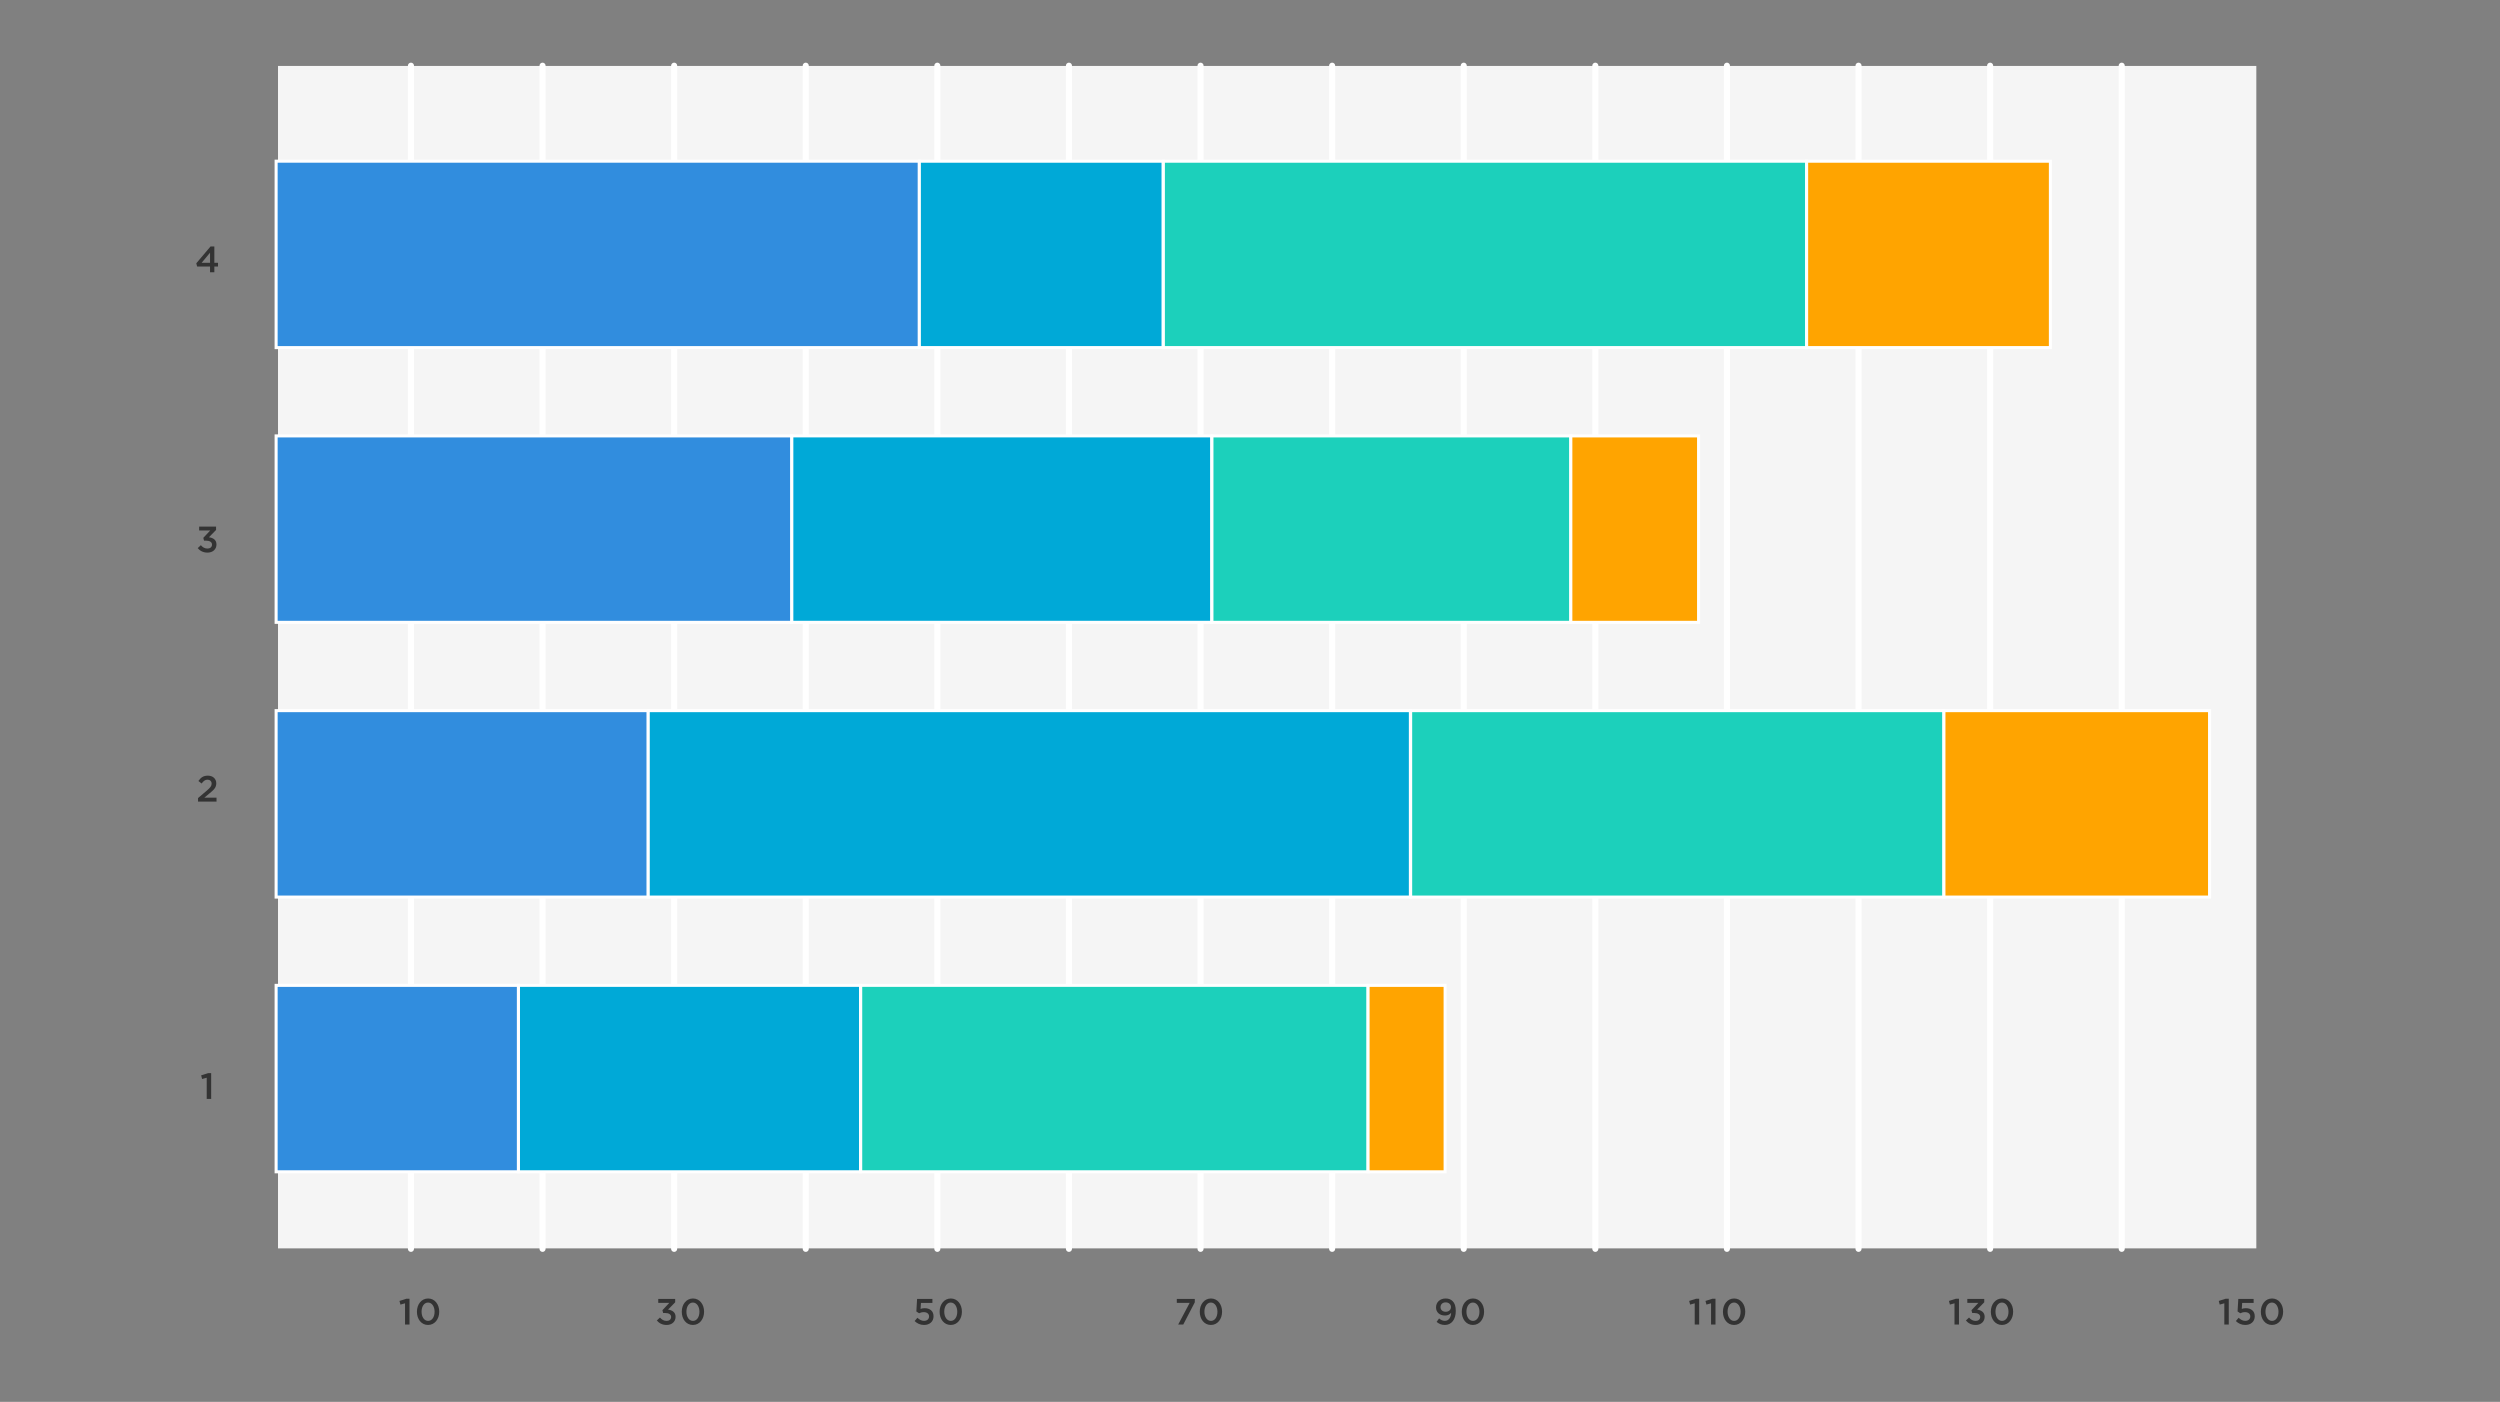 <?xml version="1.0" encoding="utf-8"?>
<!-- Generator: Adobe Illustrator 27.8.1, SVG Export Plug-In . SVG Version: 6.00 Build 0)  -->
<svg version="1.1" xmlns="http://www.w3.org/2000/svg" xmlns:xlink="http://www.w3.org/1999/xlink" x="0px" y="0px" width="820px"
	 height="459.811px" viewBox="0 0 820 459.811" style="enable-background:new 0 0 820 459.811;" xml:space="preserve">
<rect x="0" y="0" width="820" height="459.811" fill="#808080" stroke="none"/>
<style type="text/css">
	.st0{fill:#F5F5F5;}
	.st1{fill:#FFFFFF;}
	.st2{fill:#318DDE;}
	.st3{fill:#00A9D7;}
	.st4{fill:#1CD0BB;}
	.st5{fill:#FFA400;}
	.st6{fill:#333333;}
	.st7{display:none;}
	.st8{display:inline;fill:#318DDE;}
	.st9{display:inline;fill:#F540DA;}
	.st10{display:inline;fill:#80BC00;}
	.st11{display:inline;fill:#B800E3;}
	.st12{display:inline;fill:#00A9D7;}
	.st13{display:inline;fill:#FFA400;}
	.st14{display:inline;fill:#1CD0BB;}
	.st15{display:inline;fill:#FF414E;}
	.st16{display:inline;}
	.st17{fill:#F540DA;}
	.st18{fill:#80BC00;}
	.st19{fill:#B800E3;}
	.st20{fill:#FF414E;}
	.st21{display:inline;fill:#F5F5F5;}
	.st22{display:inline;fill:#333333;}
	.st23{display:inline;fill:url(#Exclusion_12_00000178176988867891543840000006594968694094407852_);}
	.st24{display:inline;fill:url(#Exclusion_12_00000021811812145596025300000001612478574744639633_);}
	.st25{display:inline;opacity:0.3;fill:url(#Exclusion_12_00000042703193580506586030000012329106265787054230_);}
	
		.st26{display:inline;fill:none;stroke:url(#Exclusion_12_00000093899572985223055550000011470107087377610141_);stroke-width:7;stroke-miterlimit:10;}
</style>
<g id="stackedChart">
	<rect x="91.186" y="21.626" class="st0" width="648.888" height="387.842"/>
	<path class="st1" d="M134.794,410.624c-0.552,0-1-0.447-1-1V21.548c0-0.552,0.448-1,1-1s1,0.448,1,1v388.075
		C135.794,410.176,135.347,410.624,134.794,410.624z"/>
	<path class="st1" d="M177.958,410.624c-0.552,0-1-0.447-1-1V21.548c0-0.552,0.448-1,1-1s1,0.448,1,1v388.075
		C178.958,410.176,178.51,410.624,177.958,410.624z"/>
	<path class="st1" d="M221.122,410.624c-0.552,0-1-0.447-1-1V21.548c0-0.552,0.448-1,1-1s1,0.448,1,1v388.075
		C222.122,410.176,221.674,410.624,221.122,410.624z"/>
	<path class="st1" d="M264.286,410.624c-0.552,0-1-0.447-1-1V21.548c0-0.552,0.448-1,1-1s1,0.448,1,1v388.075
		C265.286,410.176,264.838,410.624,264.286,410.624z"/>
	<path class="st1" d="M307.45,410.624c-0.552,0-1-0.447-1-1V21.548c0-0.552,0.448-1,1-1s1,0.448,1,1v388.075
		C308.45,410.176,308.002,410.624,307.45,410.624z"/>
	<path class="st1" d="M350.614,410.624c-0.552,0-1-0.447-1-1V21.548c0-0.552,0.448-1,1-1s1,0.448,1,1v388.075
		C351.614,410.176,351.166,410.624,350.614,410.624z"/>
	<path class="st1" d="M393.777,410.624c-0.552,0-1-0.447-1-1V21.548c0-0.552,0.448-1,1-1s1,0.448,1,1v388.075
		C394.777,410.176,394.33,410.624,393.777,410.624z"/>
	<path class="st1" d="M436.941,410.624c-0.553,0-1-0.447-1-1V21.548c0-0.552,0.447-1,1-1s1,0.448,1,1v388.075
		C437.941,410.176,437.494,410.624,436.941,410.624z"/>
	<path class="st1" d="M480.105,410.624c-0.553,0-1-0.447-1-1V21.548c0-0.552,0.447-1,1-1s1,0.448,1,1v388.075
		C481.105,410.176,480.658,410.624,480.105,410.624z"/>
	<path class="st1" d="M523.269,410.624c-0.553,0-1-0.447-1-1V21.548c0-0.552,0.447-1,1-1s1,0.448,1,1v388.075
		C524.269,410.176,523.821,410.624,523.269,410.624z"/>
	<path class="st1" d="M566.433,410.624c-0.553,0-1-0.447-1-1V21.548c0-0.552,0.447-1,1-1s1,0.448,1,1v388.075
		C567.433,410.176,566.985,410.624,566.433,410.624z"/>
	<path class="st1" d="M609.597,410.624c-0.553,0-1-0.447-1-1V21.548c0-0.552,0.447-1,1-1s1,0.448,1,1v388.075
		C610.597,410.176,610.149,410.624,609.597,410.624z"/>
	<path class="st1" d="M652.761,410.624c-0.553,0-1-0.447-1-1V21.548c0-0.552,0.447-1,1-1s1,0.448,1,1v388.075
		C653.761,410.176,653.313,410.624,652.761,410.624z"/>
	<path class="st1" d="M695.924,410.624c-0.553,0-1-0.447-1-1V21.548c0-0.552,0.447-1,1-1s1,0.448,1,1v388.075
		C696.924,410.176,696.477,410.624,695.924,410.624z"/>
	<g>
		<g>
			
				<rect x="165.479" y="-22.046" transform="matrix(3.868379e-11 -1 1 3.868379e-11 112.612 279.497)" class="st2" width="61.152" height="210.976"/>
			<path class="st1" d="M302.042,114.518H90.066V52.366h211.976V114.518z M91.066,113.518h209.976V53.366H91.066V113.518z"/>
		</g>
		<g>
			
				<rect x="310.954" y="43.465" transform="matrix(1.466477e-11 -1 1 1.466477e-11 258.088 424.972)" class="st3" width="61.152" height="79.955"/>
			<path class="st1" d="M382.007,114.518h-80.955V52.366h80.955V114.518z M302.053,113.518h78.955V53.366h-78.955V113.518z"/>
		</g>
		<g>
			
				<rect x="456.5" y="-22.046" transform="matrix(3.868379e-11 -1 1 3.868379e-11 403.634 570.518)" class="st4" width="61.152" height="210.976"/>
			<path class="st1" d="M593.063,114.518H381.088V52.366h211.976V114.518z M382.088,113.518h209.976V53.366H382.088V113.518z"/>
		</g>
		<g>
			
				<rect x="601.975" y="43.465" transform="matrix(1.463458e-11 -1 1 1.463458e-11 549.109 715.993)" class="st5" width="61.152" height="79.955"/>
			<path class="st1" d="M673.028,114.518h-80.954V52.366h80.954V114.518z M593.074,113.518h78.954V53.366h-78.954V113.518z"/>
		</g>
	</g>
	<g>
		<g>
			
				<rect x="99.732" y="314.035" transform="matrix(2.549167e-11 -1 1 2.549167e-11 -223.468 484.084)" class="st2" width="61.152" height="79.483"/>
			<path class="st1" d="M170.549,384.852H90.066V322.7h80.483V384.852z M91.066,383.852h78.483V323.7H91.066V383.852z"/>
		</g>
		<g>
			
				<rect x="195.58" y="297.676" transform="matrix(9.666996e-12 -1 1 9.666996e-12 -127.62 579.932)" class="st3" width="61.152" height="112.2"/>
			<path class="st1" d="M282.756,384.852h-113.2V322.7h113.2V384.852z M170.556,383.852h111.2V323.7h-111.2V383.852z"/>
		</g>
		<g>
			
				<rect x="334.938" y="270.571" transform="matrix(2.549167e-11 -1 1 2.549167e-11 11.738 719.29)" class="st4" width="61.152" height="166.41"/>
			<path class="st1" d="M449.219,384.852h-167.41V322.7h167.41V384.852z M282.809,383.852h165.41V323.7h-165.41V383.852z"/>
		</g>
		<g>
			
				<rect x="430.786" y="341.139" transform="matrix(9.666996e-12 -1 1 9.666996e-12 107.586 815.138)" class="st5" width="61.152" height="25.273"/>
			<path class="st1" d="M474.499,384.852h-26.273V322.7h26.273V384.852z M449.226,383.852h24.273V323.7h-24.273V383.852z"/>
		</g>
	</g>
	<g>
		<g>
			
				<rect x="144.562" y="88.982" transform="matrix(3.100992e-11 -1 1 3.100992e-11 1.584 348.691)" class="st2" width="61.152" height="169.142"/>
			<path class="st1" d="M260.209,204.629H90.066v-62.152h170.143V204.629z M91.066,203.629h168.143v-60.152H91.066V203.629z"/>
		</g>
		<g>
			
				<rect x="298.008" y="104.687" transform="matrix(1.174977e-11 -1 1 1.174977e-11 155.03 502.137)" class="st3" width="61.152" height="137.733"/>
			<path class="st1" d="M397.95,204.629H259.217v-62.152H397.95V204.629z M260.217,203.629H396.95v-60.152H260.217V203.629z"/>
		</g>
		<g>
			
				<rect x="425.794" y="114.698" transform="matrix(3.100992e-11 -1 1 3.100992e-11 282.817 629.923)" class="st4" width="61.152" height="117.711"/>
			<path class="st1" d="M515.726,204.629H397.014v-62.152h118.711V204.629z M398.014,203.629h116.711v-60.152H398.014V203.629z"/>
		</g>
		<g>
			
				<rect x="505.608" y="152.603" transform="matrix(1.174977e-11 -1 1 1.174977e-11 362.63 709.737)" class="st5" width="61.152" height="41.9"/>
			<path class="st1" d="M557.634,204.629h-42.9v-62.152h42.9V204.629z M515.733,203.629h40.9v-60.152h-40.9V203.629z"/>
		</g>
	</g>
	<g>
		<g>
			
				<rect x="121.012" y="202.643" transform="matrix(4.214946e-11 -1 1 4.214946e-11 -112.076 415.253)" class="st2" width="61.152" height="122.044"/>
			<path class="st1" d="M213.11,294.741H90.066v-62.152H213.11V294.741z M91.066,293.741H212.11v-60.152H91.066V293.741z"/>
		</g>
		<g>
			
				<rect x="307.037" y="138.673" transform="matrix(1.597306e-11 -1 1 1.597306e-11 73.948 601.278)" class="st3" width="61.152" height="249.983"/>
			<path class="st1" d="M463.104,294.741H212.122v-62.152h250.983V294.741z M213.122,293.741h248.983v-60.152H213.122V293.741z"/>
		</g>
		<g>
			
				<rect x="519.568" y="176.213" transform="matrix(4.214946e-11 -1 1 4.214946e-11 286.48 813.809)" class="st4" width="61.152" height="174.904"/>
			<path class="st1" d="M638.097,294.741H462.192v-62.152h175.904V294.741z M463.192,293.741h173.904v-60.152H463.192V293.741z"/>
		</g>
		<g>
			
				<rect x="650.595" y="220.101" transform="matrix(1.597306e-11 -1 1 1.597306e-11 417.506 944.836)" class="st5" width="61.152" height="87.127"/>
			<path class="st1" d="M725.234,294.741h-88.127v-62.152h88.127V294.741z M638.107,293.741h86.127v-60.152h-86.127V293.741z"/>
		</g>
	</g>
</g>
<g id="Layer_3">
	<g>
		<g>
			<path class="st6" d="M68.892,87.42h-4.234l-0.276-1.056l4.666-5.517h1.259v5.361h1.199v1.211h-1.199v1.883h-1.415V87.42z
				 M68.892,86.209v-3.322l-2.759,3.322H68.892z"/>
		</g>
	</g>
	<g>
		<g>
			<path class="st6" d="M64.85,179.782l1.032-0.959c0.6,0.708,1.271,1.103,2.207,1.103c0.828,0,1.451-0.503,1.451-1.271v-0.024
				c0-0.828-0.755-1.295-1.931-1.295h-0.684l-0.24-0.923l2.267-2.411h-3.634v-1.283h5.553v1.104l-2.339,2.398
				c1.271,0.156,2.471,0.804,2.471,2.351v0.024c0,1.547-1.188,2.663-2.938,2.663C66.601,181.257,65.558,180.646,64.85,179.782z"/>
		</g>
	</g>
	<g>
		<g>
			<path class="st6" d="M64.953,261.765l2.89-2.458c1.151-0.983,1.571-1.511,1.571-2.267c0-0.828-0.588-1.308-1.355-1.308
				s-1.295,0.42-1.931,1.26l-1.056-0.828c0.804-1.116,1.595-1.751,3.094-1.751c1.643,0,2.771,1.007,2.771,2.506v0.024
				c0,1.319-0.695,2.039-2.183,3.25l-1.727,1.439h3.994v1.295h-6.068V261.765z"/>
		</g>
	</g>
	<g>
		<g>
			<path class="st6" d="M67.801,353.496l-1.511,0.419l-0.312-1.199l2.267-0.72h1.02v8.456h-1.463V353.496z"/>
		</g>
	</g>
	<g>
		<g>
			<path class="st6" d="M132.852,427.487l-1.511,0.42l-0.312-1.199l2.267-0.72h1.02v8.455h-1.463V427.487z"/>
			<path class="st6" d="M136.752,430.269v-0.023c0-2.398,1.463-4.342,3.67-4.342c2.195,0,3.646,1.919,3.646,4.317v0.024
				c0,2.398-1.463,4.342-3.67,4.342C138.192,434.587,136.752,432.668,136.752,430.269z M142.545,430.269v-0.023
				c0-1.655-0.852-3.011-2.147-3.011s-2.123,1.319-2.123,2.986v0.024c0,1.655,0.839,3.01,2.146,3.01
				C141.73,433.255,142.545,431.913,142.545,430.269z"/>
		</g>
	</g>
	<g>
		<g>
			<path class="st6" d="M215.438,433.112l1.032-0.959c0.6,0.707,1.271,1.103,2.207,1.103c0.828,0,1.451-0.503,1.451-1.271v-0.024
				c0-0.827-0.755-1.295-1.931-1.295h-0.684l-0.24-0.924l2.267-2.411h-3.634v-1.283h5.553v1.104l-2.339,2.398
				c1.271,0.156,2.471,0.804,2.471,2.352v0.023c0,1.547-1.188,2.663-2.938,2.663C217.189,434.587,216.146,433.975,215.438,433.112z"
				/>
			<path class="st6" d="M223.623,430.269v-0.023c0-2.398,1.463-4.342,3.67-4.342c2.195,0,3.646,1.919,3.646,4.317v0.024
				c0,2.398-1.463,4.342-3.67,4.342C225.062,434.587,223.623,432.668,223.623,430.269z M229.416,430.269v-0.023
				c0-1.655-0.852-3.011-2.147-3.011s-2.123,1.319-2.123,2.986v0.024c0,1.655,0.839,3.01,2.146,3.01
				C228.6,433.255,229.416,431.913,229.416,430.269z"/>
		</g>
	</g>
	<g>
		<g>
			<path class="st6" d="M299.997,433.304l0.912-1.068c0.672,0.624,1.379,1.008,2.159,1.008c1.008,0,1.667-0.575,1.667-1.451v-0.023
				c0-0.852-0.72-1.392-1.739-1.392c-0.6,0-1.115,0.168-1.547,0.372l-0.887-0.588l0.24-4.114h5.025v1.308h-3.754l-0.132,1.967
				c0.396-0.144,0.768-0.239,1.331-0.239c1.631,0,2.926,0.863,2.926,2.638v0.024c0,1.715-1.259,2.843-3.118,2.843
				C301.796,434.587,300.789,434.072,299.997,433.304z"/>
			<path class="st6" d="M308.192,430.269v-0.023c0-2.398,1.463-4.342,3.67-4.342c2.195,0,3.646,1.919,3.646,4.317v0.024
				c0,2.398-1.463,4.342-3.67,4.342C309.632,434.587,308.192,432.668,308.192,430.269z M313.985,430.269v-0.023
				c0-1.655-0.852-3.011-2.147-3.011s-2.123,1.319-2.123,2.986v0.024c0,1.655,0.84,3.01,2.147,3.01S313.985,431.913,313.985,430.269
				z"/>
		</g>
	</g>
	<g>
		<g>
			<path class="st6" d="M390.212,427.343h-4.222v-1.296h5.901v1.116l-3.778,7.279h-1.667L390.212,427.343z"/>
			<path class="st6" d="M393.526,430.269v-0.023c0-2.398,1.463-4.342,3.67-4.342c2.195,0,3.646,1.919,3.646,4.317v0.024
				c0,2.398-1.463,4.342-3.67,4.342C394.966,434.587,393.526,432.668,393.526,430.269z M399.319,430.269v-0.023
				c0-1.655-0.852-3.011-2.147-3.011s-2.123,1.319-2.123,2.986v0.024c0,1.655,0.84,3.01,2.147,3.01S399.319,431.913,399.319,430.269
				z"/>
		</g>
	</g>
	<g>
		<g>
			<path class="st6" d="M475.972,430.593c-0.468,0.563-1.115,0.899-1.979,0.899c-1.787,0-2.975-1.043-2.975-2.662v-0.024
				c0-1.643,1.271-2.902,3.13-2.902c1.056,0,1.739,0.3,2.339,0.888c0.611,0.623,1.008,1.547,1.008,3.202v0.023
				c0,2.699-1.332,4.57-3.599,4.57c-1.163,0-1.979-0.42-2.687-1.008l0.804-1.127c0.636,0.527,1.199,0.791,1.919,0.791
				C475.42,433.244,475.96,431.709,475.972,430.593z M475.912,428.747v-0.024c0-0.875-0.684-1.547-1.751-1.547
				c-1.044,0-1.668,0.695-1.668,1.559v0.024c0,0.875,0.672,1.499,1.716,1.499C475.276,430.257,475.912,429.562,475.912,428.747z"/>
			<path class="st6" d="M479.466,430.269v-0.023c0-2.398,1.464-4.342,3.67-4.342c2.195,0,3.646,1.919,3.646,4.317v0.024
				c0,2.398-1.463,4.342-3.67,4.342S479.466,432.668,479.466,430.269z M485.259,430.269v-0.023c0-1.655-0.852-3.011-2.146-3.011
				c-1.296,0-2.123,1.319-2.123,2.986v0.024c0,1.655,0.84,3.01,2.146,3.01C484.443,433.255,485.259,431.913,485.259,430.269z"/>
		</g>
	</g>
	<g>
		<g>
			<path class="st6" d="M555.87,427.487l-1.511,0.42l-0.312-1.199l2.267-0.72h1.02v8.455h-1.464V427.487z"/>
			<path class="st6" d="M561.223,427.487l-1.512,0.42l-0.312-1.199l2.267-0.72h1.02v8.455h-1.463V427.487z"/>
			<path class="st6" d="M565.123,430.269v-0.023c0-2.398,1.464-4.342,3.67-4.342c2.195,0,3.646,1.919,3.646,4.317v0.024
				c0,2.398-1.463,4.342-3.67,4.342S565.123,432.668,565.123,430.269z M570.916,430.269v-0.023c0-1.655-0.852-3.011-2.146-3.011
				c-1.296,0-2.123,1.319-2.123,2.986v0.024c0,1.655,0.84,3.01,2.146,3.01C570.101,433.255,570.916,431.913,570.916,430.269z"/>
		</g>
	</g>
	<g>
		<g>
			<path class="st6" d="M641.078,427.487l-1.511,0.42l-0.312-1.199l2.267-0.72h1.02v8.455h-1.464V427.487z"/>
			<path class="st6" d="M644.812,433.112l1.032-0.959c0.6,0.707,1.271,1.103,2.206,1.103c0.827,0,1.451-0.503,1.451-1.271v-0.024
				c0-0.827-0.755-1.295-1.931-1.295h-0.684l-0.24-0.924l2.268-2.411h-3.635v-1.283h5.553v1.104l-2.338,2.398
				c1.271,0.156,2.471,0.804,2.471,2.352v0.023c0,1.547-1.188,2.663-2.939,2.663C646.562,434.587,645.52,433.975,644.812,433.112z"
				/>
			<path class="st6" d="M652.995,430.269v-0.023c0-2.398,1.464-4.342,3.67-4.342c2.194,0,3.646,1.919,3.646,4.317v0.024
				c0,2.398-1.463,4.342-3.67,4.342C654.435,434.587,652.995,432.668,652.995,430.269z M658.788,430.269v-0.023
				c0-1.655-0.852-3.011-2.147-3.011c-1.295,0-2.122,1.319-2.122,2.986v0.024c0,1.655,0.839,3.01,2.146,3.01
				S658.788,431.913,658.788,430.269z"/>
		</g>
	</g>
	<g>
		<g>
			<path class="st6" d="M729.577,427.487l-1.512,0.42l-0.312-1.199l2.267-0.72h1.02v8.455h-1.463V427.487z"/>
			<path class="st6" d="M733.357,433.304l0.912-1.068c0.672,0.624,1.379,1.008,2.158,1.008c1.008,0,1.668-0.575,1.668-1.451v-0.023
				c0-0.852-0.72-1.392-1.739-1.392c-0.6,0-1.115,0.168-1.548,0.372l-0.887-0.588l0.239-4.114h5.025v1.308h-3.754l-0.132,1.967
				c0.396-0.144,0.768-0.239,1.331-0.239c1.631,0,2.927,0.863,2.927,2.638v0.024c0,1.715-1.26,2.843-3.118,2.843
				C735.157,434.587,734.149,434.072,733.357,433.304z"/>
			<path class="st6" d="M741.554,430.269v-0.023c0-2.398,1.463-4.342,3.67-4.342c2.194,0,3.646,1.919,3.646,4.317v0.024
				c0,2.398-1.463,4.342-3.67,4.342C742.993,434.587,741.554,432.668,741.554,430.269z M747.347,430.269v-0.023
				c0-1.655-0.852-3.011-2.147-3.011c-1.295,0-2.123,1.319-2.123,2.986v0.024c0,1.655,0.84,3.01,2.147,3.01
				C746.53,433.255,747.347,431.913,747.347,430.269z"/>
		</g>
	</g>
</g>
<g id="resources" class="st7">
</g>
</svg>
